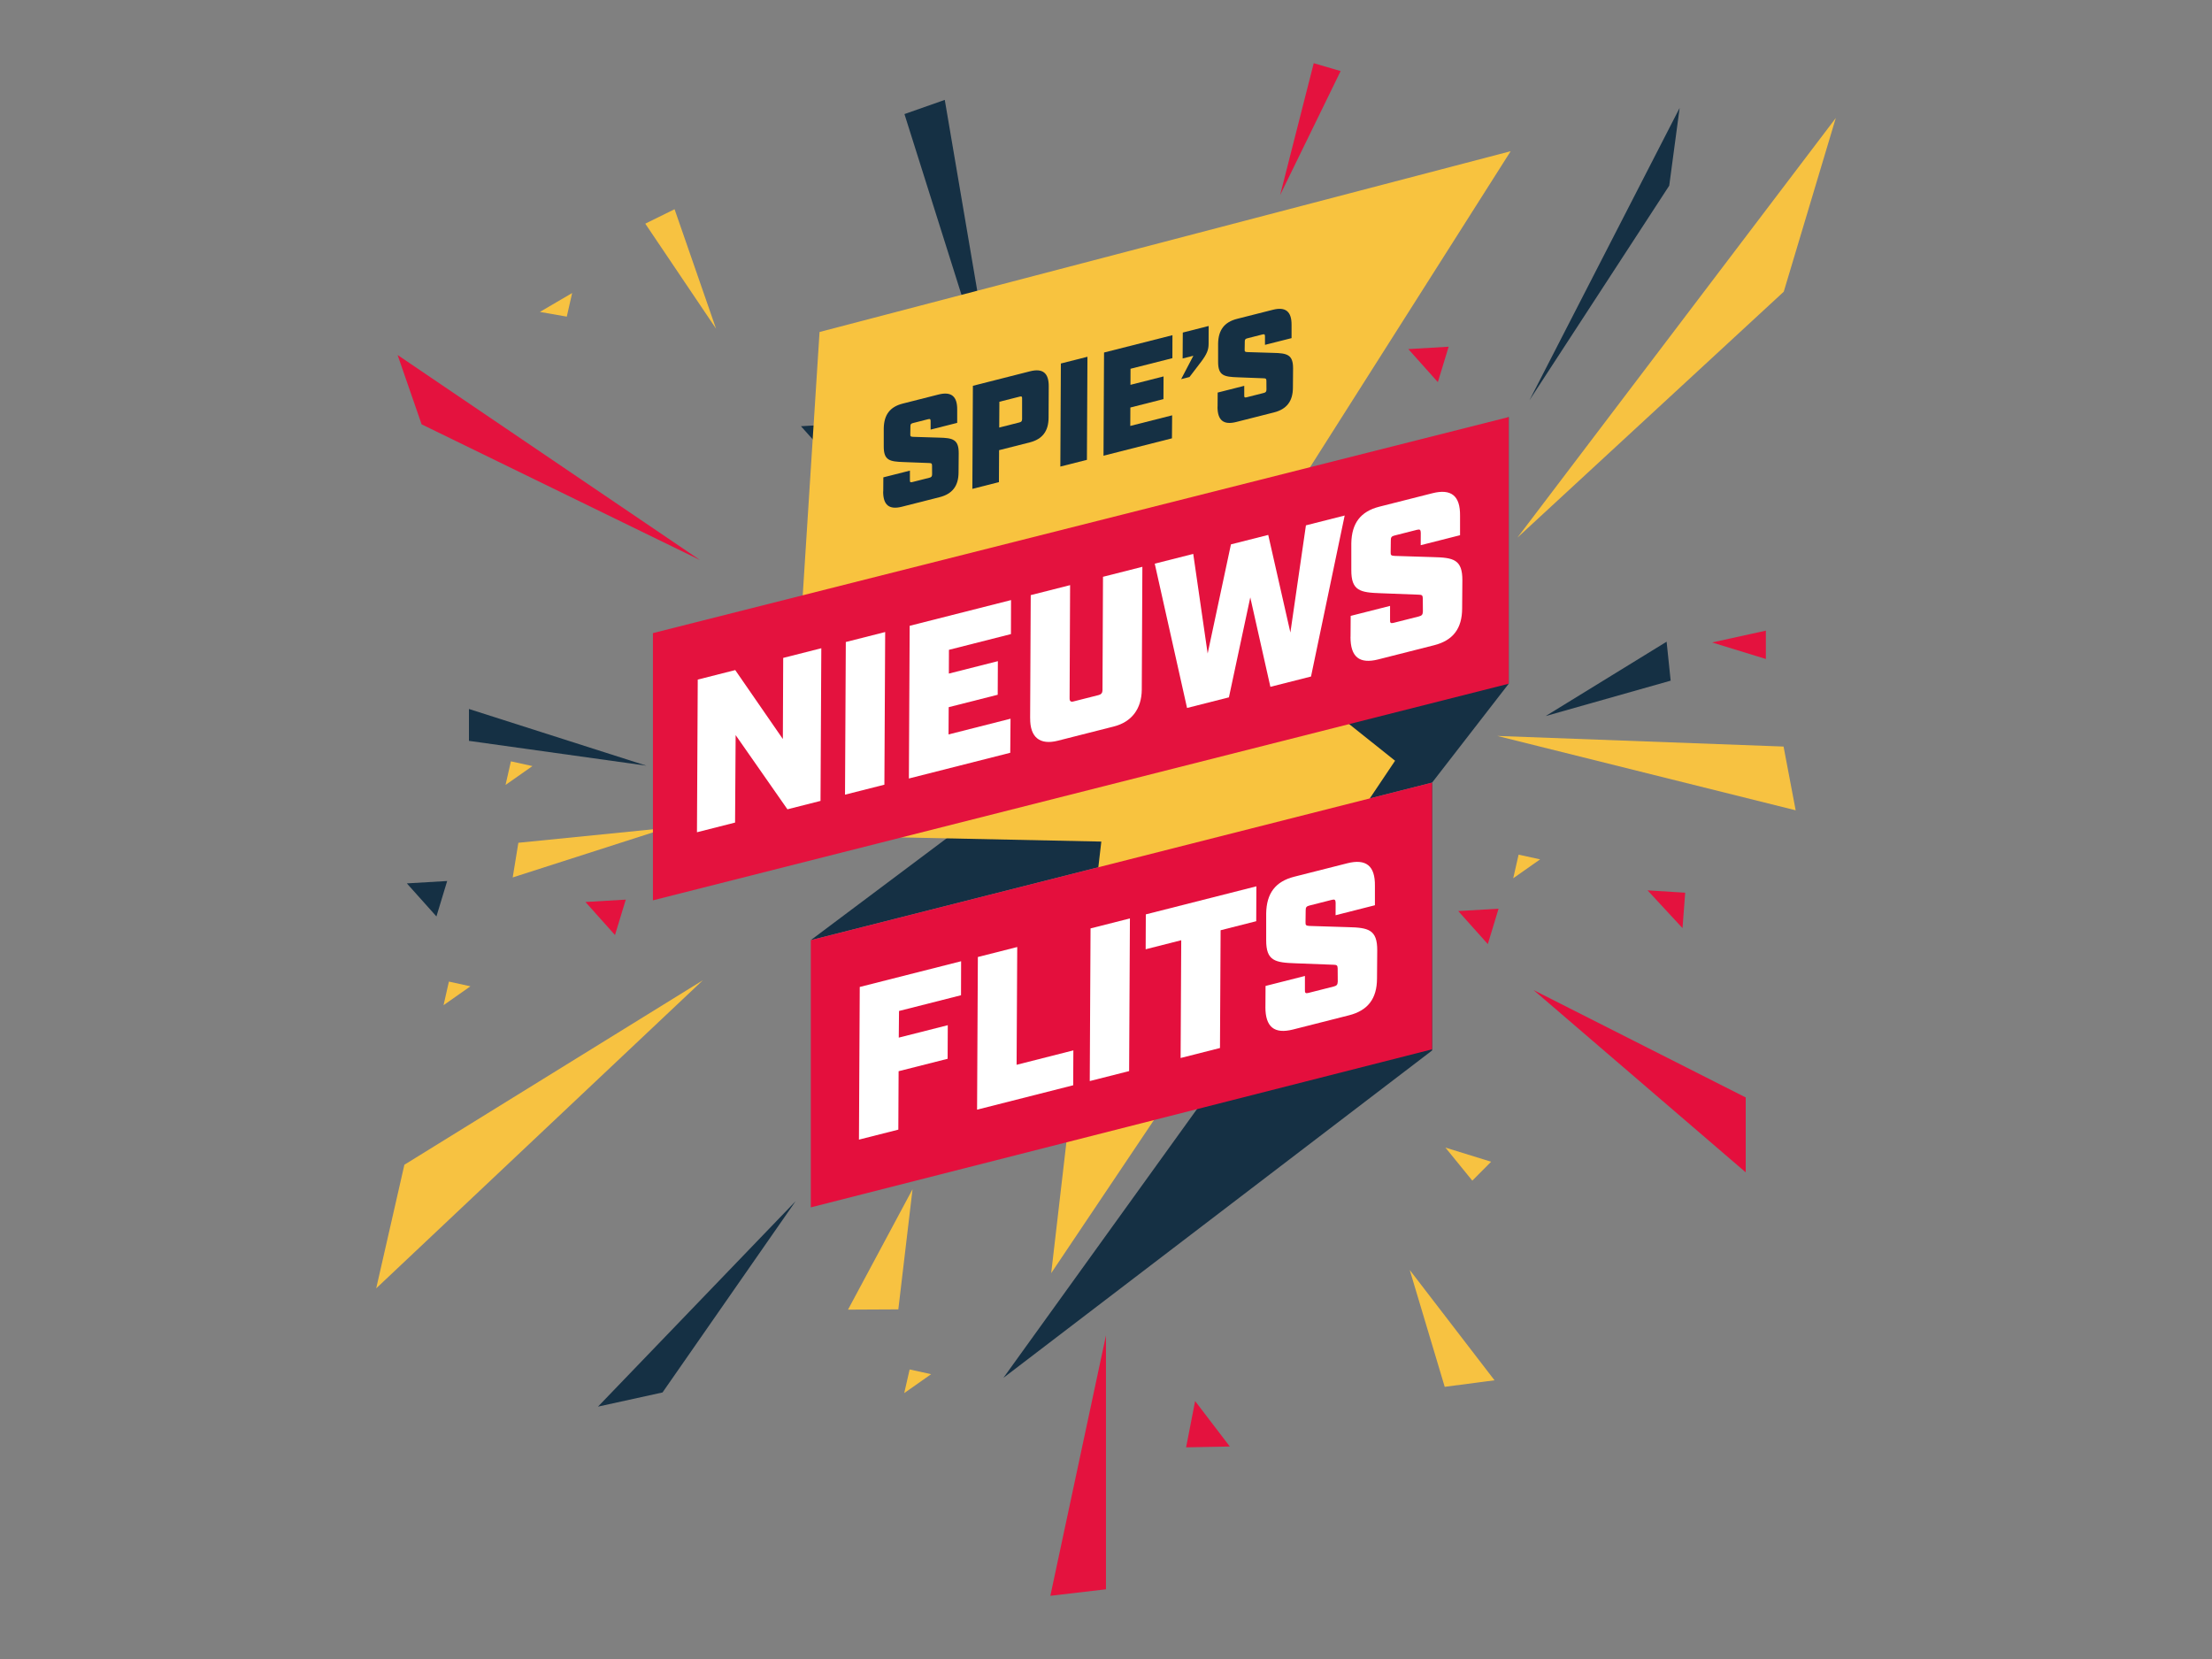 <?xml version="1.0" encoding="UTF-8"?>
<svg xmlns="http://www.w3.org/2000/svg" id="a" width="700" height="525" viewBox="0 0 700 525">
  <rect x="0" y="0" width="700" height="525" fill="#808080" stroke="none"/>
  <polygon points="477.44 216.37 453.2 247.66 256.58 297.51 477.44 131.98 477.44 216.37" fill="#153044"></polygon>
  <polygon points="558.82 199.57 541.8 203.31 558.82 208.54 558.82 199.57" fill="#e4123e"></polygon>
  <polygon points="473.82 232.89 568.25 256.42 564.42 236.25 473.82 232.89" fill="#f7c241"></polygon>
  <polygon points="489.13 226.6 527.41 203.07 528.69 215.4 489.13 226.6" fill="#153044"></polygon>
  <polygon points="485.3 313.31 552.44 347.29 552.44 370.99 485.3 313.31" fill="#e40f3d"></polygon>
  <polygon points="480.2 170.13 564.48 92.31 580.95 37.34 480.2 170.13" fill="#f7c241"></polygon>
  <polygon points="484.02 126.64 528.24 58.75 531.53 34.16 484.02 126.64" fill="#153044"></polygon>
  <polygon points="221.53 177.23 125.82 112.34 133.42 134.28 221.53 177.23" fill="#e4123e"></polygon>
  <polygon points="204.55 242.3 148.4 224.36 148.4 234.45 204.55 242.3" fill="#153044"></polygon>
  <polygon points="211.07 261.99 164.04 266.7 162.25 277.67 211.07 261.99" fill="#f7c241"></polygon>
  <polygon points="222.42 310.21 127.97 368.59 119.05 407.71 222.42 310.21" fill="#f7c241"></polygon>
  <polygon points="251.77 380.13 189.24 445.13 209.66 440.65 251.77 380.13" fill="#153044"></polygon>
  <polygon points="288.78 376.33 268.36 414.44 284.28 414.36 288.78 376.33" fill="#f7c241"></polygon>
  <polygon points="446.12 401.89 472.95 436.8 457.19 438.87 446.12 401.89" fill="#f7c241"></polygon>
  <polygon points="349.99 422.59 332.39 505 349.99 502.94 349.99 422.59" fill="#e4123e"></polygon>
  <polygon points="315.57 129.11 286.22 36.1 298.98 31.61 315.57 129.11" fill="#153044"></polygon>
  <polygon points="226.6 104.02 204.2 70.78 213.47 66.21 226.6 104.02" fill="#f7c241"></polygon>
  <polygon points="405.11 61.71 415.74 20 424.25 22.49 405.11 61.71" fill="#e4123e"></polygon>
  <polygon points="185.27 285.44 198.03 284.69 194.62 295.9 185.27 285.44" fill="#e4123e"></polygon>
  <polygon points="461.47 288.31 474.23 287.56 470.83 298.77 461.47 288.31" fill="#e4123e"></polygon>
  <polygon points="445.67 110.47 458.43 109.72 455.02 120.93 445.67 110.47" fill="#e4123e"></polygon>
  <polygon points="253.47 134.88 266.23 134.13 262.83 145.34 253.47 134.88" fill="#153044"></polygon>
  <polygon points="128.75 279.55 141.51 278.8 138.11 290.01 128.75 279.55" fill="#153044"></polygon>
  <polygon points="521.38 281.76 532.44 293.71 533.29 282.5 521.38 281.76" fill="#e4123e"></polygon>
  <polygon points="457.41 363.16 465.92 373.62 471.87 367.64 457.41 363.16" fill="#f7c241"></polygon>
  <polygon points="170.85 98.71 181.06 92.73 179.36 100.2 170.85 98.71" fill="#f7c241"></polygon>
  <polygon points="142.06 310.63 148.87 312.12 140.36 318.1 142.06 310.63" fill="#f7c241"></polygon>
  <polygon points="480.57 270.46 487.38 271.95 478.87 277.93 480.57 270.46" fill="#f7c241"></polygon>
  <polygon points="287.86 433.37 294.66 434.87 286.15 440.85 287.86 433.37" fill="#f7c241"></polygon>
  <polygon points="161.68 240.93 168.49 242.43 159.98 248.4 161.68 240.93" fill="#f7c241"></polygon>
  <polygon points="378.2 443.37 375.35 458.02 389.18 457.76 378.2 443.37" fill="#e4123e"></polygon>
  <polygon points="259.35 105.06 478.06 47.85 384.48 195.26 441.48 240.74 332.66 402.89 348.52 266.32 249.18 264.26 259.35 105.06" fill="#f8c33f"></polygon>
  <polygon points="317.53 436.03 453.2 332.43 453.2 247.66 317.53 436.03" fill="#153044"></polygon>
  <polygon points="477.44 216.37 206.62 284.92 206.62 200.35 477.44 131.98 477.44 216.37" fill="#e4123e"></polygon>
  <polygon points="453.2 332.06 256.58 382.08 256.58 297.53 453.2 247.66 453.2 332.06" fill="#e40f3d"></polygon>
  <path d="m220.81,215.06l11.86-3.01,15.07,21.82.11-25.67,12.06-3.06-.25,48.31-10.47,2.66-16.39-23.48-.18,27.68-12.06,3.06.25-48.31Z" fill="#fff"></path>
  <path d="m267.66,203.17l12.46-3.16-.25,48.31-12.46,3.16.25-48.31Z" fill="#fff"></path>
  <path d="m287.87,198.04l32.08-8.14-.03,10.76-19.62,4.98-.03,7.52,15.51-3.93-.05,10.63-15.51,3.93-.05,8.63,19.62-4.98-.09,10.78-32.08,8.14.25-48.31Z" fill="#fff"></path>
  <path d="m325.99,227.25l.19-38.92,12.46-3.16-.16,35.88c0,.83.4,1.14,1.13.95l8.09-2.05c.79-.2,1.19-.72,1.19-1.54l.16-35.88,12.46-3.16-.19,38.92c-.07,6.08-3.24,10.2-8.87,11.62l-17.69,4.49c-5.7,1.45-8.83-1.07-8.76-7.15Z" fill="#fff"></path>
  <path d="m365.41,178.38l12.2-3.09,4.56,31.52,7.37-34.54,11.8-2.99,7.01,30.89,4.92-33.92,12.26-3.11-10.65,50.95-12.86,3.26-6.36-28.3-6.76,31.63-13.25,3.36-10.22-45.65Z" fill="#fff"></path>
  <path d="m427.39,201.53l.04-6.63,12.46-3.16v4.41c-.05.97.2,1.19,1.12.95l8.02-2.03c.93-.24,1.21-.58,1.25-1.56l-.03-4.2c-.03-.96-.32-1.09-1.3-1.12l-12.04-.46c-6.47-.22-9.32-.74-9.28-7.36v-8.41c.1-6.36,2.92-10.11,8.88-11.62l16.77-4.25c5.96-1.51,8.85.79,8.76,7.15v6.13s-12.45,3.16-12.45,3.16l.02-3.93c-.03-.96-.27-1.17-1.2-.94l-7.16,1.82c-.86.22-1.15.57-1.12,1.52l-.05,3.74c-.04.98.19,1.12,1.31,1.18l12.1.38c6.46.15,9.32.74,9.28,7.36l-.07,8.91c-.02,6.35-2.9,10.11-8.87,11.62l-17.7,4.49c-5.96,1.51-8.78-.8-8.76-7.15Z" fill="#fff"></path>
  <path d="m279.51,155.53l.03-4.47,8.41-2.13v2.98c-.03.66.13.8.76.64l5.41-1.37c.63-.16.82-.39.85-1.05l-.02-2.84c-.02-.65-.22-.73-.88-.76l-8.13-.31c-4.37-.15-6.3-.5-6.27-4.97v-5.68c.07-4.3,1.97-6.83,6-7.85l11.32-2.87c4.03-1.02,5.98.53,5.92,4.83v4.14s-8.41,2.13-8.41,2.13v-2.66c0-.65-.17-.79-.8-.63l-4.83,1.23c-.58.15-.78.38-.76,1.03l-.04,2.52c-.03.66.13.76.88.8l8.17.25c4.36.1,6.3.5,6.27,4.97l-.05,6.02c-.01,4.29-1.96,6.83-5.99,7.85l-11.95,3.03c-4.03,1.02-5.93-.54-5.92-4.83Z" fill="#153044"></path>
  <path d="m307.88,122.09l18.08-4.59c4.03-1.02,5.97.53,5.92,4.83l-.05,9.83c-.01,4.28-1.96,6.83-5.99,7.85l-9.67,2.45-.05,10.11-8.41,2.14.17-32.62Zm14.77,11.57c.58-.15.78-.38.8-1.04v-6.47c.04-.66-.17-.79-.75-.64l-6.44,1.63-.05,8.16,6.44-1.63Z" fill="#153044"></path>
  <path d="m335.72,115.03l8.41-2.13-.17,32.62-8.41,2.13.17-32.62Z" fill="#153044"></path>
  <path d="m349.37,111.56l21.66-5.49-.02,7.27-13.25,3.36-.02,5.08,10.47-2.66-.03,7.18-10.47,2.66-.03,5.83,13.25-3.36-.06,7.28-21.66,5.5.17-32.62Z" fill="#153044"></path>
  <path d="m377.65,112.58l-3.4.86.05-8.2,8.19-2.08-.02,5.64c0,1.91-.56,3.26-2.31,5.61l-3.74,4.9-2.64.67,3.87-7.4Z" fill="#153044"></path>
  <path d="m385.31,128.7l.03-4.47,8.41-2.13v2.98c-.03.66.13.8.76.64l5.42-1.37c.63-.16.82-.39.85-1.05l-.02-2.83c-.02-.65-.22-.74-.88-.76l-8.13-.31c-4.37-.15-6.3-.5-6.27-4.97v-5.68c.07-4.3,1.97-6.83,6-7.85l11.32-2.87c4.03-1.02,5.97.53,5.92,4.83v4.14s-8.41,2.13-8.41,2.13v-2.66c0-.65-.17-.79-.8-.63l-4.83,1.23c-.58.15-.77.38-.76,1.03l-.04,2.52c-.03.66.13.76.88.8l8.17.25c4.36.1,6.3.5,6.27,4.97l-.05,6.02c-.01,4.29-1.96,6.83-5.99,7.85l-11.95,3.03c-4.03,1.02-5.93-.54-5.92-4.83Z" fill="#153044"></path>
  <path d="m272.07,312.33l32.08-8.14-.03,10.76-19.62,4.98-.08,8.43,15.51-3.93-.05,10.63-15.51,3.93-.09,18.49-12.46,3.16.25-48.31Z" fill="#fff"></path>
  <path d="m309.45,302.85l12.46-3.16-.2,37.27,17.96-4.56-.05,11.04-30.42,7.72.25-48.31Z" fill="#fff"></path>
  <path d="m345.11,293.8l12.46-3.16-.25,48.31-12.46,3.16.25-48.31Z" fill="#fff"></path>
  <path d="m373.82,297.54l-11.27,2.86.05-11.04,34.99-8.88-.05,11.04-11.27,2.86-.2,37.27-12.46,3.16.2-37.27Z" fill="#fff"></path>
  <path d="m400.45,318.64l.04-6.63,12.46-3.16v4.41c-.05.97.2,1.19,1.12.95l8.02-2.03c.93-.24,1.21-.58,1.25-1.56l-.03-4.2c-.03-.96-.32-1.09-1.3-1.12l-12.04-.46c-6.47-.22-9.32-.74-9.28-7.37v-8.41c.1-6.36,2.92-10.11,8.88-11.62l16.77-4.25c5.96-1.51,8.85.79,8.76,7.15v6.13s-12.45,3.16-12.45,3.16l.02-3.93c-.03-.96-.27-1.17-1.2-.94l-7.16,1.82c-.86.22-1.15.57-1.12,1.52l-.05,3.74c-.04.97.19,1.12,1.31,1.18l12.1.38c6.46.15,9.32.74,9.28,7.37l-.07,8.91c-.02,6.35-2.9,10.11-8.87,11.62l-17.69,4.49c-5.96,1.51-8.78-.8-8.76-7.15Z" fill="#fff"></path>
</svg>
